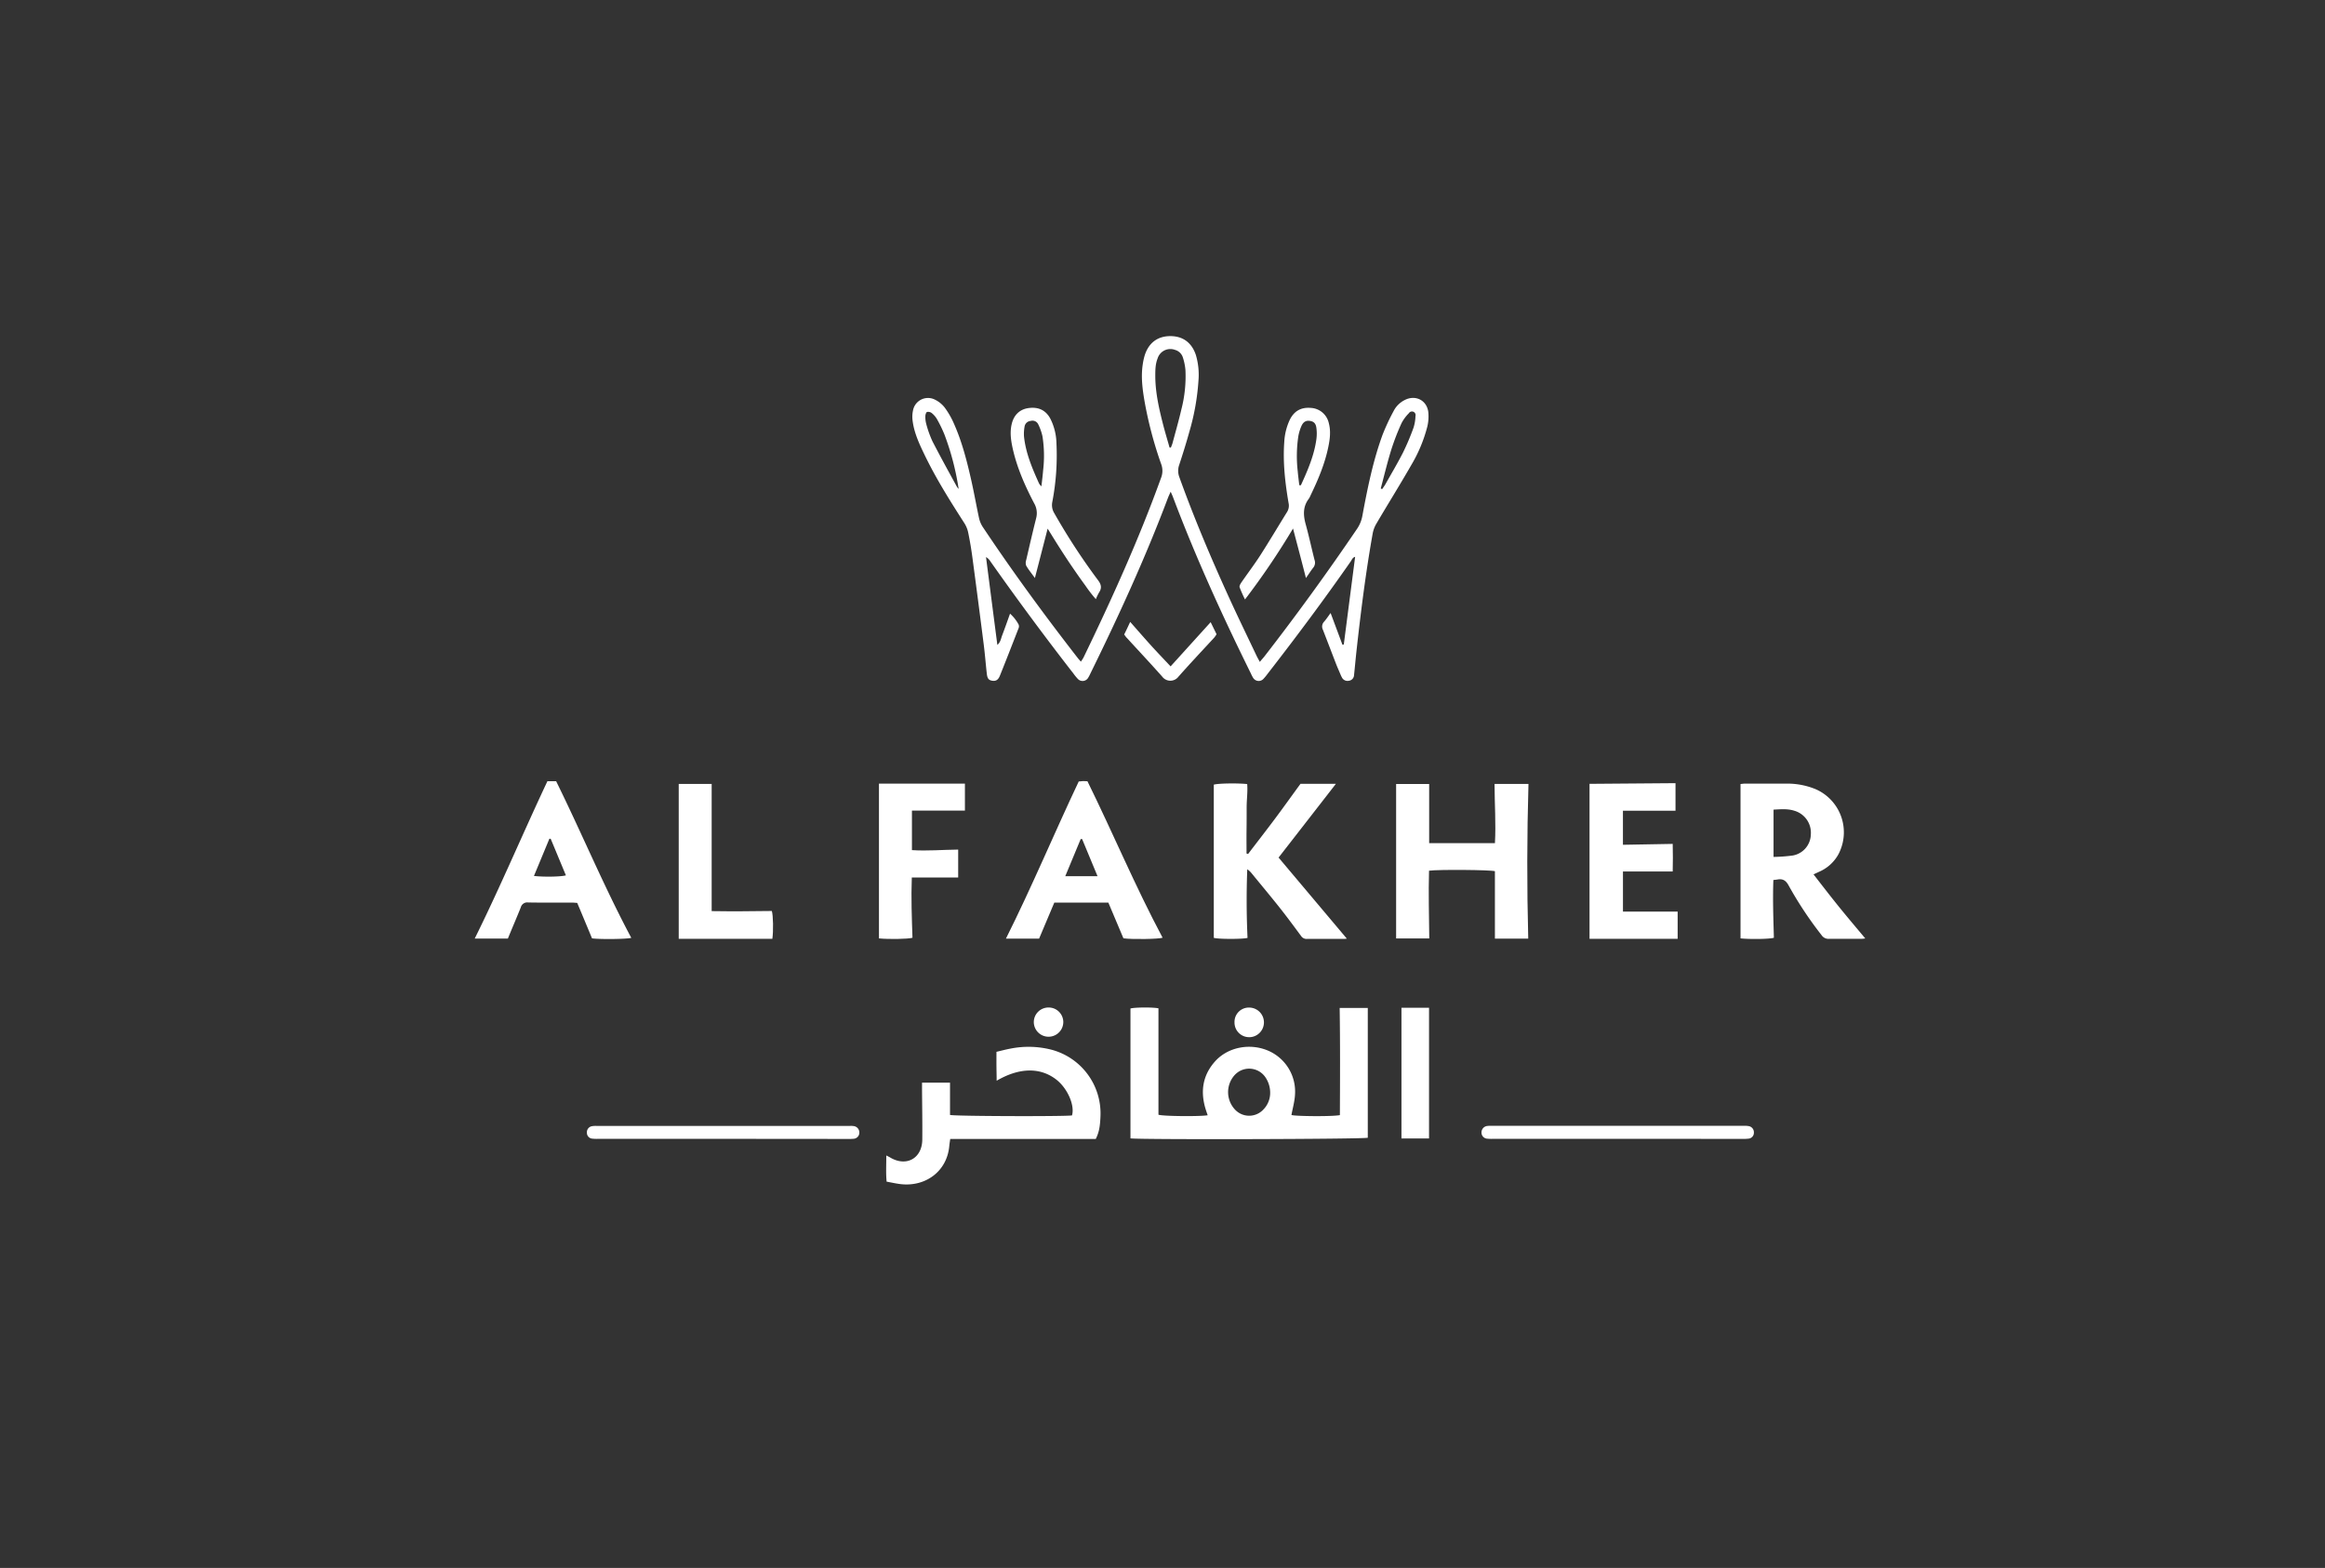 <svg xmlns="http://www.w3.org/2000/svg" id="Layer_6" data-name="Layer 6" viewBox="0 0 1080 728.33"><rect x="0" y="0" width="1080" height="728.33" fill="#333333" stroke="none"/><defs><style>.cls-1{fill:#fff;}</style></defs><path class="cls-1" d="M585.21,307.45c.81-1,1.41-1.65,2-2.36Q609.78,276,630.5,245.46a15.63,15.63,0,0,0,2.37-6c2.35-12.66,4.9-25.29,9.32-37.42a99.81,99.81,0,0,1,5.19-11.15,11.56,11.56,0,0,1,5-5c5-2.67,10.39-.07,11.09,5.53a20.1,20.1,0,0,1-.47,6.78,68,68,0,0,1-7.48,17.89c-5.22,9.11-10.78,18-16.11,27.06a14.07,14.07,0,0,0-1.75,4.52c-3.23,18.09-5.51,36.28-7.53,54.52-.42,3.81-.75,7.63-1.16,11.45a2.72,2.72,0,0,1-2.43,2.58,2.89,2.89,0,0,1-3.21-1.56,13.63,13.63,0,0,1-.7-1.5c-.72-1.69-1.46-3.35-2.12-5.05-2-5.2-4-10.42-6-15.59a3.25,3.25,0,0,1,.58-3.77c1-1.14,1.85-2.44,3-4l5.5,14.74.62-.09c1.75-13.52,3.49-27,5.27-40.75-1.19.34-1.5,1.34-2,2.07-12.38,17.76-25.31,35.11-38.6,52.19a23.77,23.77,0,0,1-1.91,2.34,3,3,0,0,1-4.24.34,2.89,2.89,0,0,1-.66-.78,16.39,16.39,0,0,1-1-1.94c-13.24-26.78-25.62-53.93-36.17-81.89-.28-.76-.62-1.47-1.1-2.58-.53,1.19-.93,2-1.25,2.83-10.55,28-23,55.11-36.17,81.88a13.81,13.81,0,0,1-.9,1.7,3,3,0,0,1-4.12,1.1,3.16,3.16,0,0,1-.79-.66,23.77,23.77,0,0,1-1.91-2.34q-20-25.72-38.79-52.41a5.17,5.17,0,0,0-1.85-1.72c1.74,13.5,3.48,27,5.27,40.79,1.51-1.28,1.67-3,2.26-4.52s1.21-3.25,1.8-4.88,1.17-3.26,1.83-5.12a18.29,18.29,0,0,1,4,5.09,2.35,2.35,0,0,1-.09,1.82c-2.84,7.31-5.69,14.63-8.62,21.91-.8,2-1.91,2.59-3.54,2.34s-2.26-1-2.52-3.11c-.53-4.52-.86-9.09-1.44-13.61q-2.55-20.12-5.23-40.2-.76-5.83-1.94-11.61a13.39,13.39,0,0,0-1.74-4.52c-6.78-10.55-13.43-21.1-18.84-32.41-2.37-4.94-4.66-9.94-5.32-15.47a13.88,13.88,0,0,1,.2-4.59,7.08,7.08,0,0,1,8.24-5.71,7,7,0,0,1,1.89.63,12.91,12.91,0,0,1,4.61,3.72,38,38,0,0,1,4.22,7.32c3.86,8.62,6.16,17.75,8.22,26.93,1.25,5.61,2.26,11.3,3.46,16.9a12.57,12.57,0,0,0,1.73,4.24c13.94,20.91,28.8,41.16,44.22,61,.38.49.82.95,1.4,1.62.43-.61.84-1.24,1.21-1.89C516.5,278.16,529,250.57,539.32,222a8.86,8.86,0,0,0,.11-6.31,183,183,0,0,1-7.73-29.08c-1-5.77-1.77-11.57-.86-17.44a27.14,27.14,0,0,1,.95-4.27c1.88-5.73,6-8.76,11.83-8.77s9.94,3,11.87,8.72a32.38,32.38,0,0,1,1.22,11.91,109.33,109.33,0,0,1-4.28,23.95c-1.41,5.1-3,10.16-4.65,15.18a8.27,8.27,0,0,0,.07,5.82c7,19.42,15.07,38.43,23.66,57.17,4,8.71,8.2,17.33,12.31,26C584.23,305.69,584.67,306.45,585.21,307.45Zm-41.92-99.54h.6c.25-.67.55-1.33.75-2,1.41-5.28,2.93-10.55,4.15-15.83a61.42,61.42,0,0,0,1.87-18.17,25.73,25.73,0,0,0-1.2-5.87,5.23,5.23,0,0,0-3.58-3.49,6.2,6.2,0,0,0-8.15,3.94c-1.08,2.69-1.08,5.51-1.08,8.36.06,7.82,1.82,15.36,3.76,22.87C541.3,201.12,542.32,204.51,543.29,207.91Zm98.1,19,.64.29c.49-.72,1-1.4,1.45-2.15,2.77-4.93,5.68-9.8,8.24-14.83a112,112,0,0,0,4.89-11.57,19.48,19.48,0,0,0,.9-5.36,1.69,1.69,0,0,0-3.07-1.34,18.82,18.82,0,0,0-3.39,4.59,109.82,109.82,0,0,0-4.74,12.22C644.46,214.72,643,220.82,641.39,226.88Zm-196.08.21a123.44,123.44,0,0,0-6.58-25.23,60.79,60.79,0,0,0-3.45-7.13,10.46,10.46,0,0,0-2.46-2.88,2.73,2.73,0,0,0-2.19-.52c-.41.11-.75,1.17-.79,1.81a12.59,12.59,0,0,0,.42,3.77,48.72,48.72,0,0,0,2.86,8c3.66,7.13,7.54,14.14,11.39,21.18a8,8,0,0,0,.8,1Z"></path><path class="cls-1" d="M525.12,528.79V468.46c2-.57,10.22-.64,13-.09V517.8c1.92.7,19,.89,22.87.25-.3-.87-.59-1.68-.85-2.51-2.64-8.29-1.61-15.94,4.28-22.52s16-8.58,24.45-5.06a20.67,20.67,0,0,1,12.68,20.52c-.16,3.15-1.07,6.24-1.65,9.44,1.39.59,18.52.8,22.5.07.08-16.48.15-33-.1-49.79h13.06v60.29C633.42,529.17,530.27,529.42,525.12,528.79ZM590,508.22a12.75,12.75,0,0,0-2.26-7.91,9.13,9.13,0,0,0-12.7-2.27,9.91,9.91,0,0,0-1.76,1.6,11.85,11.85,0,0,0,.55,15.93,9,9,0,0,0,12.72.13l.27-.28A11,11,0,0,0,590,508.22Z"></path><path class="cls-1" d="M709.89,436H694.41V404.68c-1.93-.63-26.1-.85-30.6-.23-.3,10.38,0,20.83.11,31.47h-15.4V364.19h15.35v27.47h30.55c.51-9.19-.16-18.27-.18-27.5H710C709.3,388.1,709.26,412,709.89,436Z"></path><path class="cls-1" d="M823.76,408.77c-.34,9,0,18,.24,26.83-2,.63-11,.75-15.5.29v-71.7c.7-.07,1.4-.19,2.11-.19,6.39,0,12.81,0,19.17,0a34.5,34.5,0,0,1,13.61,2.58,21.85,21.85,0,0,1,11.29,28.77c-.24.55-.5,1.09-.78,1.61a18.63,18.63,0,0,1-8.79,7.94l-2.7,1.25c4,5.16,7.88,10.2,11.87,15.13s8,9.65,12.17,14.63a15.13,15.13,0,0,1-1.78.19c-5,0-10-.05-15.07,0a3.84,3.84,0,0,1-3.45-1.71,173.57,173.57,0,0,1-15.26-23c-1.22-2.27-2.6-3.27-5.07-2.88C825.21,408.63,824.58,408.68,823.76,408.77Zm.08-10.72a75.64,75.64,0,0,0,8.93-.66,10.15,10.15,0,0,0,8.39-9.79,10.62,10.62,0,0,0-7.66-11c-3.11-1-6.29-.7-9.66-.52Z"></path><path class="cls-1" d="M563.83,435.65V364.48c1.9-.6,10.8-.76,15.51-.28.3,3.57-.25,7.17-.25,10.77s0,7.12-.05,10.69,0,7.2,0,10.8l.7.24c4.12-5.4,8.29-10.75,12.37-16.2s7.95-10.9,12-16.42h16.45c-8.95,11.52-17.69,22.77-26.64,34.27L625.62,436a11.82,11.82,0,0,1-1.18.13H607.18a3,3,0,0,1-2.76-1.29c-3.34-4.52-6.72-9.1-10.24-13.53-4.2-5.28-8.54-10.47-12.81-15.69a8.46,8.46,0,0,0-2-1.83q-.61,16.07.13,31.88C576.88,436.3,566,436.26,563.83,435.65Z"></path><path class="cls-1" d="M509,529.06H441.4c-.17,1.21-.34,2.18-.43,3.16-1.05,12.23-11.53,19.36-23.12,17.75-1.9-.26-3.77-.67-6-1.09-.38-3.9-.14-7.85-.15-12.15.85.44,1.39.68,1.9,1,7.47,4.37,14.73.33,14.82-8.37.08-7.85-.07-15.7-.12-23.55V502.9h13v15c2.12.61,53.37.76,56.66.22,1.38-4.68-2.08-12.59-7.29-16.64-7.42-5.76-17.14-5.65-27.71.53,0-2.31-.07-4.44-.09-6.56s0-4.37,0-6.87c2.26-.52,4.41-1.11,6.62-1.51a42.9,42.9,0,0,1,18.46.41,30.61,30.61,0,0,1,23.24,31C511,523.28,510.53,526,509,529.06Z"></path><path class="cls-1" d="M254.28,362.89h4.06c11.89,24.11,22.23,49,34.9,72.75-1.84.58-14.22.76-18.23.24-2.26-5.41-4.52-10.88-6.88-16.47-.88-.05-1.68-.15-2.47-.15-6.79,0-13.52.07-20.28-.05a3.1,3.1,0,0,0-3.46,2.26c-1.92,4.82-4,9.58-6,14.5h-15.4C232.45,411.88,242.8,387.26,254.28,362.89Zm-6.25,44c4.71.53,12.65.37,14.84-.28l-7.07-17-.6,0Z"></path><path class="cls-1" d="M467.27,436c12.11-24.16,22.34-48.77,33.82-73,.62-.06,1.33-.15,2-.17s1.26.05,2.05.08C517,387,527.39,411.84,540.05,435.58c-1.76.65-14.11.84-18.2.28q-3.45-8.21-7-16.58H489.74c-2.35,5.54-4.68,11.07-7.06,16.72Zm42.55-29-7.16-17.25H502c-2.34,5.65-4.68,11.31-7.16,17.24Z"></path><path class="cls-1" d="M753.88,392.41,777,392c.13,4.28.08,8.43,0,12.81H753.89v18.64H779.3v12.65H738.36v-72l39.94-.31v12.81H753.88Z"></path><path class="cls-1" d="M448.22,364v12.53H423.61v18.36c7.2.46,14.27-.18,21.48-.25V407.6H423.55c-.36,9.49,0,18.77.31,28-2.07.61-10.87.75-15.57.3V364Z"></path><path class="cls-1" d="M315.28,364.14h15.3v59.08c9.47.15,18.74.06,27.95-.06.64,2,.76,9.45.24,12.93H315.28Z"></path><path class="cls-1" d="M606.63,268.5c-2-7.84-3.91-15.07-6-23a347.55,347.55,0,0,1-22.31,32.95,61.77,61.77,0,0,1-2.5-5.65c-.19-.58.32-1.51.76-2.16,2.89-4.21,6-8.29,8.77-12.57,4.28-6.68,8.33-13.51,12.52-20.26a5.55,5.55,0,0,0,.69-4.15c-1.59-9.37-2.69-18.79-2-28.33A27.81,27.81,0,0,1,599,195.26c2-4.29,5.33-6.18,9.88-5.78a9,9,0,0,1,8.37,7.06c1,3.73.53,7.44-.24,11.12-1.63,7.92-4.78,15.3-8.28,22.55a8.79,8.79,0,0,1-.76,1.46c-2.82,3.69-2.61,7.65-1.45,11.88,1.51,5.45,2.69,11,4.08,16.47a3.7,3.7,0,0,1-.65,3.76C609,265,608,266.56,606.63,268.5Zm-3.09-43.1h.75c3.16-6.93,6.21-13.91,7.22-21.57a19.92,19.92,0,0,0,0-4.88c-.25-2.21-1.15-3.11-2.92-3.42s-3.15.3-4.07,2.4a20.73,20.73,0,0,0-1.42,4.68,62.07,62.07,0,0,0-.28,16.34C603,221.11,603.3,223.22,603.54,225.4Z"></path><path class="cls-1" d="M486.65,245.55l-5.92,22.94c-1.6-2.22-3-3.9-4.05-5.75a3.89,3.89,0,0,1,0-2.57c1.5-6.48,3-13,4.62-19.42a9.12,9.12,0,0,0-.94-7c-4.28-8.18-8-16.58-10-25.68-.79-3.67-1.31-7.37-.4-11.12,1-4.25,3.77-6.83,7.78-7.39,4.57-.64,8,.94,10.12,4.84a26.39,26.39,0,0,1,2.87,11.31,114.91,114.91,0,0,1-1.93,27.52,7.22,7.22,0,0,0,.94,5.17,296,296,0,0,0,20.35,31.16c1.5,2,1.77,3.59.46,5.62a25.75,25.75,0,0,0-1.51,3.13,64.62,64.62,0,0,1-4.87-6.31c-1.51-2.06-3-4.15-4.45-6.25s-3-4.36-4.45-6.57-2.79-4.29-4.15-6.44S488.36,248.3,486.65,245.55Zm-2.89-19.68c.31-2.86.63-5.27.82-7.7a57.62,57.62,0,0,0-.34-15.52,24.5,24.5,0,0,0-2-5.62,2.94,2.94,0,0,0-3.49-1.5,3.08,3.08,0,0,0-2.81,2.58,18.65,18.65,0,0,0-.28,4.6c.81,7.81,3.86,14.93,7.06,22a7.93,7.93,0,0,0,1,1.17Z"></path><path class="cls-1" d="M651,468.13h12.81v60.69H651Z"></path><path class="cls-1" d="M335.68,529H277.86a17.8,17.8,0,0,1-2.73-.09,2.7,2.7,0,0,1-2.5-2.76,2.83,2.83,0,0,1,2.23-3A9.83,9.83,0,0,1,277,523H394.86a8.85,8.85,0,0,1,1.92.11,3,3,0,0,1,2.39,3.21,2.82,2.82,0,0,1-2.66,2.65,22.63,22.63,0,0,1-2.73.08Z"></path><path class="cls-1" d="M751.16,529H693.61a20.75,20.75,0,0,1-2.73-.07,2.83,2.83,0,0,1-2.7-2.9,3,3,0,0,1,2.64-3,11.06,11.06,0,0,1,1.91-.07H810.28a9.26,9.26,0,0,1,2.17.16,2.9,2.9,0,0,1,2.26,3,2.72,2.72,0,0,1-2.48,2.79,21.58,21.58,0,0,1-3,.11Z"></path><path class="cls-1" d="M522.2,294.73c1-2,1.82-3.76,2.79-5.85,3.17,3.59,6.13,7,9.18,10.39s6.2,6.65,9.59,10.27L562.37,289l2.74,5.61a13,13,0,0,1-1.09,1.58c-5.54,6-11.19,12-16.63,18.15a4.71,4.71,0,0,1-7.49,0c-5.38-6.08-10.95-12-16.43-18C523,295.92,522.7,295.38,522.2,294.73Z"></path><path class="cls-1" d="M487,468a6.79,6.79,0,0,1,6.92,6.65h0a6.85,6.85,0,0,1-13.7.14h0A6.79,6.79,0,0,1,487,468Z"></path><path class="cls-1" d="M580.35,481.78a6.79,6.79,0,0,1-6.9-6.66v-.27a6.64,6.64,0,0,1,6.46-6.82h.22a6.88,6.88,0,0,1,.22,13.76Z"></path></svg>